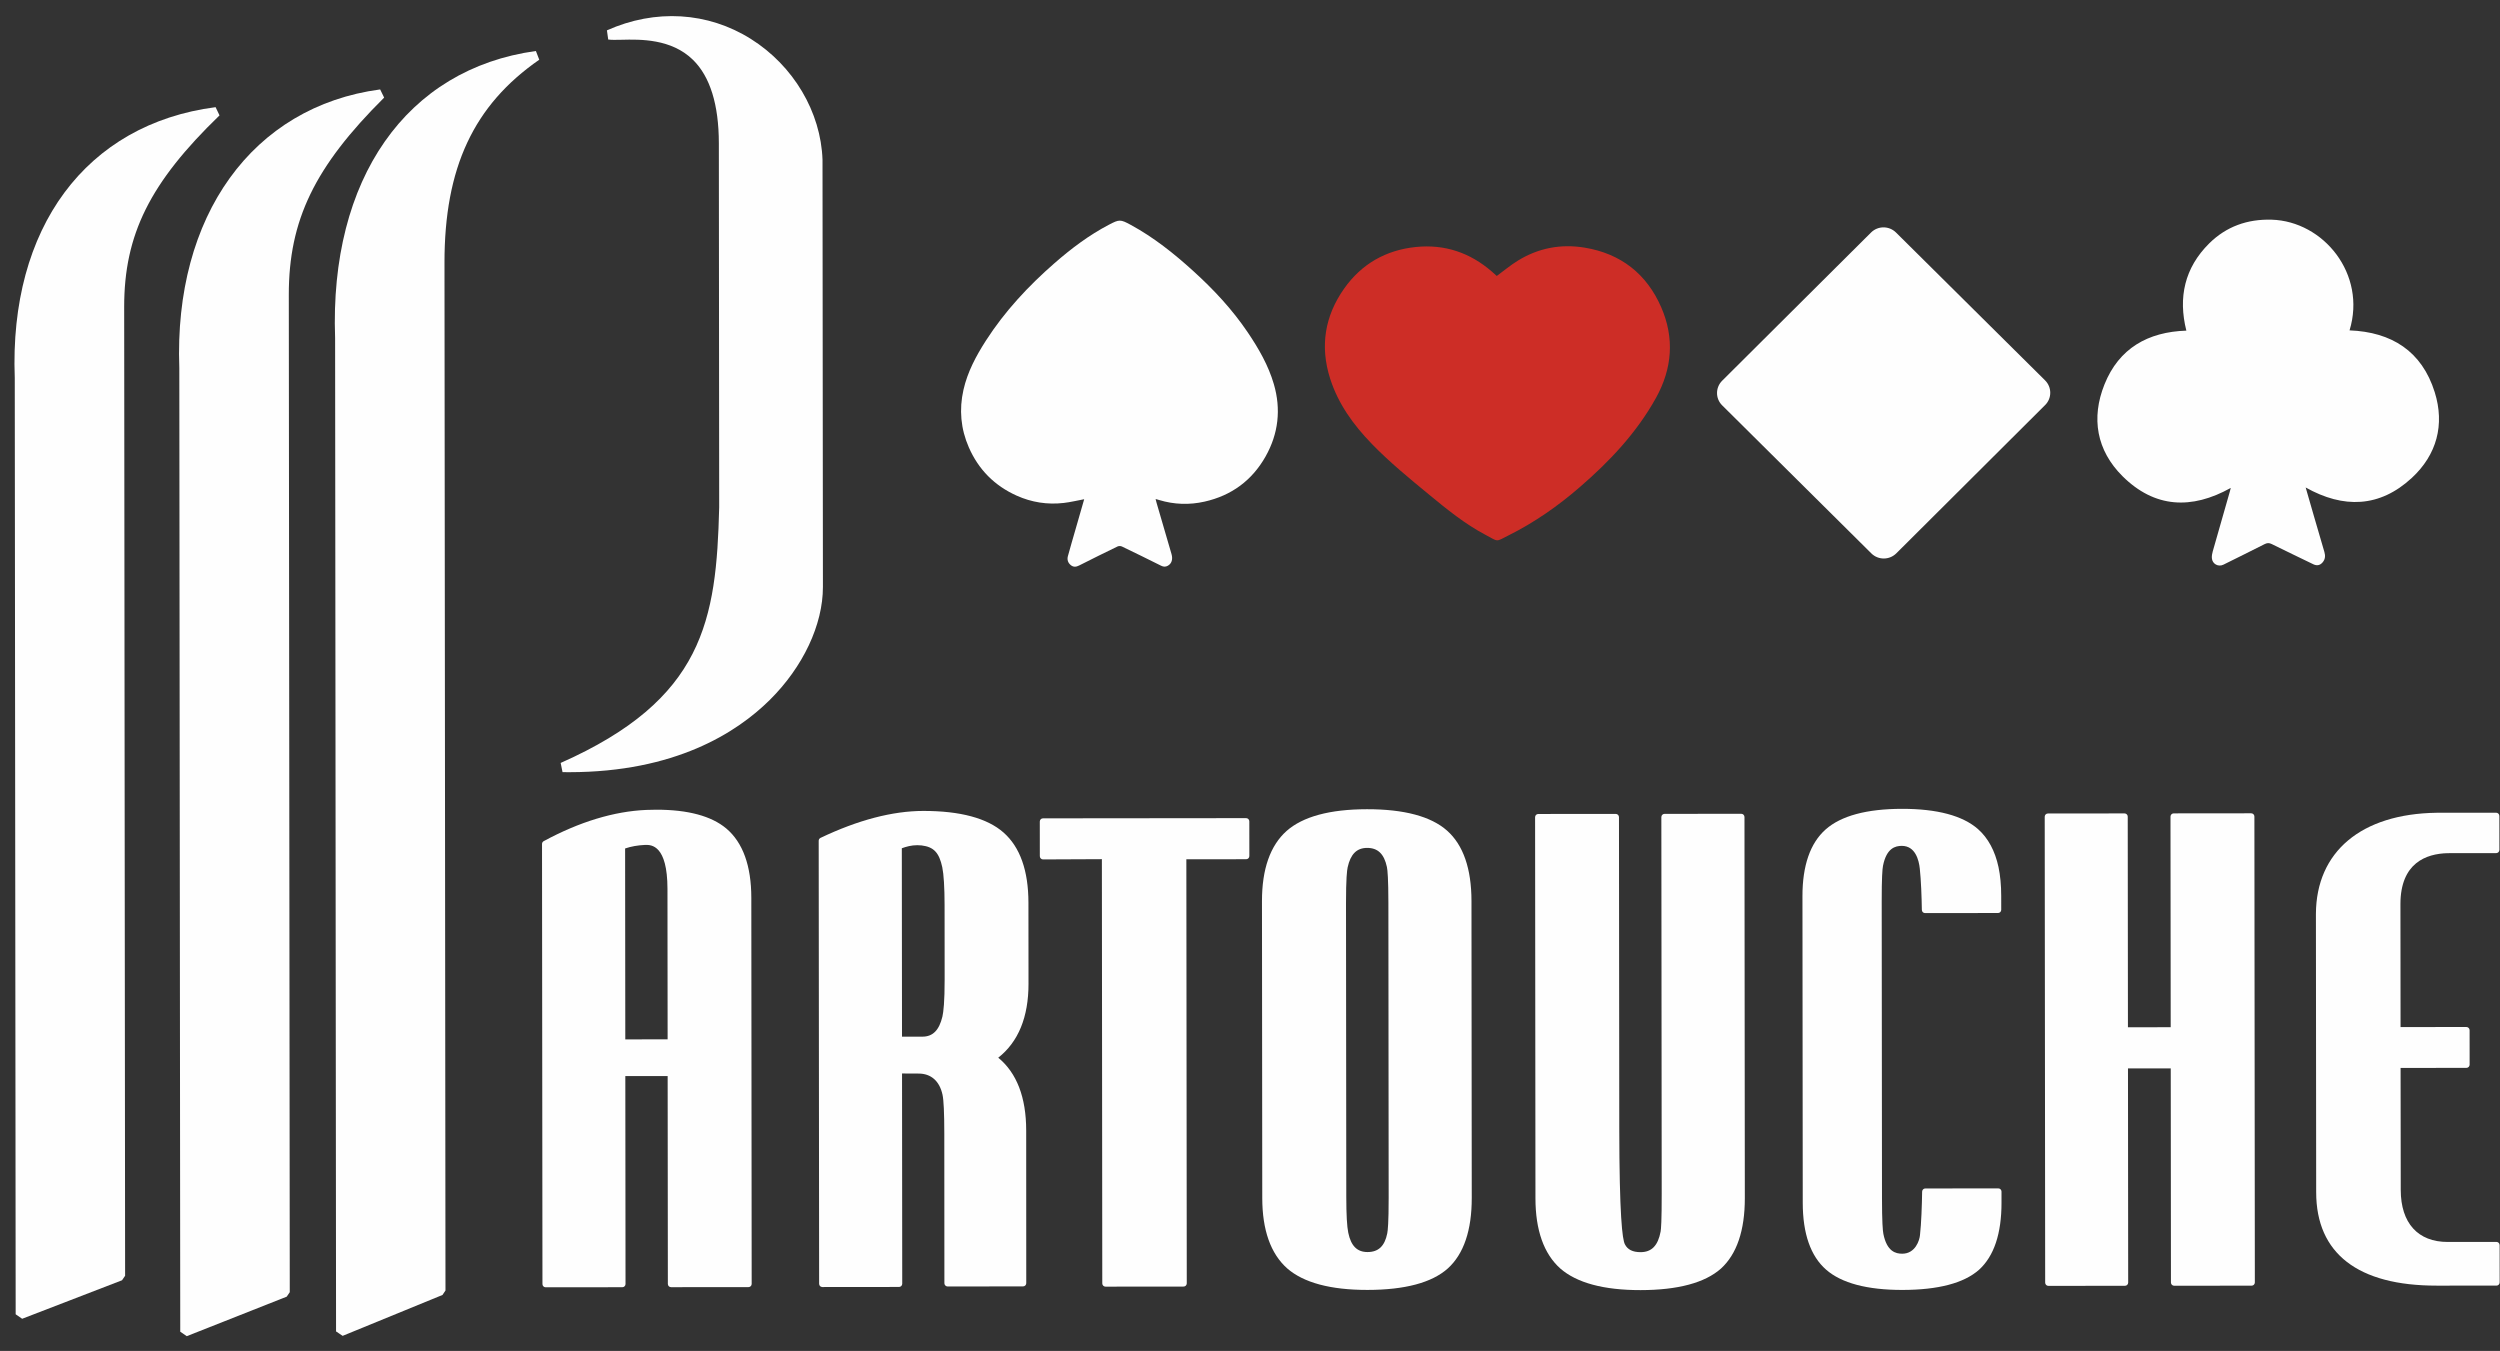 <svg width="161" height="87" viewBox="0 0 161 87" fill="none" xmlns="http://www.w3.org/2000/svg">
<rect x="0" y="0" width="161" height="87" fill="#333333" stroke="none"/>
<g id="logo">
<g id="t">
<path id="f1" fill-rule="evenodd" clip-rule="evenodd" d="M42.273 52.145C44.3 52.144 45.814 52.55 46.773 53.355C47.84 54.255 48.383 55.756 48.385 57.816L48.408 82.683C48.409 82.797 48.316 82.89 48.203 82.89L43.216 82.894C43.102 82.895 43.01 82.802 43.01 82.688L42.997 69.298L40.271 69.3L40.284 82.691C40.284 82.805 40.192 82.897 40.079 82.897L35.139 82.902C35.026 82.902 34.934 82.81 34.934 82.696L34.906 54.352C34.906 54.276 34.948 54.206 35.014 54.17C37.318 52.924 39.541 52.248 41.622 52.159C41.845 52.15 42.062 52.146 42.273 52.145ZM42.995 66.934L42.985 57.239C42.983 54.411 41.934 54.412 41.589 54.412L41.537 54.413C41.062 54.435 40.632 54.512 40.257 54.642L40.269 66.936L42.995 66.934Z" fill="#FEFEFE"/>
<path id="f3" fill-rule="evenodd" clip-rule="evenodd" d="M82.855 53.515C83.903 52.587 85.645 52.116 88.033 52.114C90.42 52.111 92.154 52.574 93.187 53.489C94.231 54.412 94.761 55.936 94.763 58.02L94.781 77.149C94.783 79.233 94.264 80.761 93.237 81.69C92.214 82.605 90.473 83.069 88.063 83.071C85.69 83.073 83.951 82.607 82.893 81.683C81.831 80.737 81.292 79.216 81.29 77.162L81.271 58.033C81.269 55.974 81.802 54.454 82.855 53.515ZM86.788 55.858C86.748 56.044 86.681 56.592 86.683 58.163L86.701 77.081C86.702 78.222 86.745 78.998 86.829 79.391C87.005 80.238 87.399 80.632 88.07 80.632C88.772 80.631 89.176 80.249 89.339 79.428C89.374 79.261 89.431 78.74 89.43 77.114L89.412 58.141C89.41 56.599 89.359 56.035 89.317 55.833C89.137 54.995 88.733 54.604 88.045 54.605C87.376 54.605 86.976 55.004 86.788 55.858Z" fill="#FEFEFE"/>
<path id="f5" d="M112.138 52.408L107.196 52.413C107.082 52.413 106.991 52.505 106.991 52.619L107.014 76.858C107.016 78.641 106.971 79.157 106.945 79.305C106.777 80.215 106.367 80.638 105.654 80.639C105.145 80.639 104.815 80.474 104.644 80.134C104.479 79.829 104.287 78.287 104.281 72.641L104.262 52.622C104.262 52.508 104.169 52.416 104.056 52.416L99.065 52.42C98.951 52.42 98.859 52.513 98.86 52.627L98.883 77.173C98.885 79.225 99.424 80.745 100.483 81.691C101.544 82.618 103.283 83.086 105.651 83.083C108.052 83.081 109.793 82.615 110.827 81.699C111.851 80.766 112.369 79.239 112.367 77.16L112.344 52.614C112.343 52.5 112.251 52.408 112.138 52.408Z" fill="#FEFEFE"/>
<path id="f7" d="M144.977 52.376L139.986 52.381C139.872 52.381 139.78 52.474 139.78 52.588L139.793 66.153L137.039 66.156L137.026 52.59C137.026 52.476 136.934 52.384 136.821 52.384L131.885 52.389C131.772 52.389 131.68 52.481 131.68 52.595L131.709 82.603C131.709 82.717 131.801 82.81 131.914 82.81L136.85 82.805C136.963 82.805 137.055 82.712 137.055 82.598L137.042 68.806L139.796 68.803L139.809 82.595C139.809 82.709 139.901 82.802 140.015 82.802L145.006 82.797C145.12 82.797 145.212 82.704 145.212 82.59L145.183 52.583C145.183 52.468 145.091 52.376 144.977 52.376Z" fill="#FEFEFE"/>
<path id="f9" fill-rule="evenodd" clip-rule="evenodd" d="M52.842 53.959C55.252 52.81 57.48 52.226 59.464 52.224C61.841 52.222 63.579 52.69 64.628 53.615C65.69 54.549 66.229 56.068 66.231 58.127L66.236 63.351C66.238 65.496 65.583 67.097 64.287 68.116C65.48 69.095 66.085 70.669 66.087 72.8L66.091 82.638C66.091 82.752 65.999 82.844 65.886 82.844L61.025 82.849C60.971 82.849 60.918 82.827 60.88 82.788C60.841 82.75 60.819 82.697 60.819 82.642L60.813 72.998C60.812 71.67 60.773 70.83 60.698 70.5C60.508 69.621 59.96 69.137 59.157 69.138L59.057 69.137C58.906 69.135 58.604 69.132 58.183 69.133L58.091 69.133L58.104 82.673C58.104 82.787 58.012 82.88 57.899 82.88L52.958 82.885C52.844 82.885 52.752 82.793 52.752 82.678L52.724 54.146C52.724 54.066 52.77 53.994 52.842 53.959ZM60.835 63.066L60.831 58.281C60.829 57.151 60.778 56.308 60.682 55.846C60.479 54.907 60.131 54.541 59.355 54.446C59.258 54.435 59.165 54.43 59.074 54.43C58.692 54.431 58.359 54.524 58.077 54.628L58.089 66.762L59.34 66.76L59.407 66.761C60.073 66.76 60.482 66.348 60.692 65.465C60.758 65.171 60.837 64.516 60.835 63.066Z" fill="#FEFEFE"/>
<path id="f11" d="M157.63 54.944L160.756 54.941C160.869 54.941 160.961 54.848 160.961 54.734L160.959 52.545C160.959 52.431 160.866 52.339 160.753 52.339L156.914 52.342C152.066 52.412 149.163 54.847 149.145 58.856L149.162 76.79C149.166 80.724 151.85 82.8 156.925 82.795L160.773 82.794C160.827 82.794 160.88 82.772 160.918 82.734C160.957 82.695 160.978 82.643 160.978 82.588L160.976 80.185C160.976 80.071 160.884 79.978 160.77 79.979L157.633 79.982C155.713 79.984 154.611 78.765 154.608 76.638L154.598 68.775L158.839 68.771C158.952 68.771 159.044 68.678 159.044 68.564L159.042 66.346C159.042 66.232 158.95 66.139 158.836 66.139L154.596 66.143L154.588 58.214C154.593 55.572 156.245 54.977 157.63 54.944Z" fill="#FEFEFE"/>
<path id="f13" d="M80.251 52.688L67.168 52.701C67.055 52.701 66.963 52.793 66.963 52.907L66.965 55.141C66.965 55.196 66.987 55.248 67.026 55.287C67.064 55.325 67.117 55.347 67.171 55.347L67.172 55.347L70.961 55.33L70.987 82.654C70.987 82.767 71.079 82.86 71.193 82.86L76.223 82.855C76.277 82.855 76.33 82.833 76.368 82.795C76.406 82.756 76.428 82.703 76.428 82.648L76.401 55.338L80.253 55.334C80.367 55.334 80.459 55.242 80.458 55.128L80.456 52.894C80.456 52.78 80.364 52.688 80.251 52.688Z" fill="#FEFEFE"/>
<path id="f15" d="M127.383 53.394C126.396 52.526 124.749 52.087 122.488 52.089C120.217 52.091 118.563 52.538 117.571 53.416C116.578 54.296 116.076 55.744 116.078 57.718L116.097 77.469C116.099 79.449 116.604 80.893 117.599 81.764C118.591 82.634 120.246 83.074 122.518 83.072C124.824 83.07 126.484 82.632 127.451 81.771C128.413 80.898 128.899 79.445 128.897 77.452L128.897 76.739C128.897 76.625 128.805 76.532 128.692 76.532L123.989 76.537C123.877 76.537 123.786 76.628 123.785 76.741C123.774 77.577 123.731 78.811 123.647 79.54C123.622 79.856 123.358 80.738 122.504 80.739C122.09 80.739 121.515 80.607 121.288 79.456C121.249 79.25 121.201 78.683 121.2 77.156L121.182 58.057C121.18 56.517 121.226 55.958 121.265 55.76C121.491 54.608 122.065 54.475 122.478 54.474C123.35 54.474 123.578 55.393 123.635 55.942C123.715 56.67 123.756 57.792 123.767 58.599C123.769 58.712 123.86 58.803 123.972 58.803L128.675 58.798C128.788 58.798 128.879 58.706 128.879 58.592L128.878 57.701C128.878 57.015 128.819 56.39 128.704 55.841C128.479 54.794 128.035 53.971 127.383 53.394Z" fill="#FEFEFE"/>
</g>
<g id="p">
<path id="f17" d="M14.137 7.431L13.884 6.901C5.539 7.987 0.584 14.671 0.951 24.344L1.009 84.64L1.427 84.929L7.859 82.449L8.057 82.16L7.997 19.769C7.993 15.104 9.657 11.76 14.137 7.431Z" fill="#FEFEFE"/>
<path id="f20" d="M24.482 5.759C16.263 6.857 11.187 13.9 11.548 23.702L11.608 85.762L12.028 86.05L18.465 83.505L18.661 83.217L18.599 18.991C18.594 14.182 20.258 10.739 24.739 6.286L24.482 5.759Z" fill="#FEFEFE"/>
<path id="f24" d="M21.581 21.776L21.642 85.744L22.067 86.029L28.497 83.395L28.689 83.108L28.625 16.918C28.619 10.807 30.501 6.775 34.728 3.846L34.511 3.284C26.168 4.435 21.213 11.52 21.581 21.776Z" fill="#FEFEFE"/>
<path id="f22" d="M48.36 2.51C45.581 0.763 42.201 0.561 39.086 1.955L39.169 2.545C39.38 2.576 39.665 2.568 40.028 2.561C41.227 2.532 43.233 2.486 44.629 3.855C45.731 4.935 46.291 6.742 46.294 9.223L46.316 32.661C46.135 39.956 45.326 45.044 36.107 49.133L36.227 49.726C36.379 49.728 36.529 49.729 36.68 49.729C43.445 49.722 47.42 47.21 49.574 45.076C51.719 42.951 52.999 40.23 52.996 37.797L52.97 10.293C52.867 7.215 51.101 4.233 48.36 2.51Z" fill="#FEFEFE"/>
</g>
<g id="Group">
<path id="f26" d="M156.796 25.256C155.969 22.613 154.018 21.381 151.311 21.276C152.418 17.65 149.631 14.244 146.291 14.148C144.737 14.102 143.371 14.586 142.27 15.678C140.69 17.246 140.264 19.155 140.801 21.293C138.332 21.372 136.46 22.429 135.528 24.757C134.658 26.926 135.022 29.006 136.687 30.664C138.755 32.722 141.138 32.831 143.661 31.422C143.642 31.5 143.628 31.566 143.609 31.629C143.239 32.924 142.866 34.217 142.5 35.512C142.46 35.65 142.434 35.802 142.444 35.943C142.471 36.318 142.856 36.529 143.187 36.365C144.072 35.926 144.958 35.491 145.838 35.043C146.002 34.959 146.132 34.954 146.298 35.036C147.189 35.477 148.085 35.907 148.981 36.34C149.218 36.454 149.423 36.406 149.589 36.201C149.749 36.003 149.76 35.785 149.691 35.548C149.462 34.773 149.236 33.996 149.011 33.219C148.835 32.613 148.661 32.006 148.485 31.394C150.918 32.759 153.248 32.694 155.321 30.777C156.928 29.289 157.452 27.355 156.796 25.256Z" fill="#FEFEFE"/>
<path id="f28" d="M82.036 24.739C81.683 23.529 81.056 22.443 80.355 21.405C79.357 19.926 78.149 18.633 76.832 17.441C75.595 16.319 74.295 15.283 72.822 14.483C72.151 14.118 72.081 14.123 71.41 14.475C70.138 15.141 68.999 15.998 67.919 16.94C66.23 18.414 64.711 20.042 63.493 21.935C62.861 22.919 62.31 23.947 62.048 25.101C61.759 26.374 61.871 27.622 62.394 28.814C63.019 30.241 64.05 31.28 65.472 31.919C66.441 32.354 67.455 32.511 68.505 32.39C68.938 32.34 69.364 32.235 69.822 32.15C69.637 32.79 69.454 33.426 69.272 34.062C69.104 34.646 68.932 35.228 68.773 35.814C68.711 36.041 68.773 36.244 68.961 36.396C69.135 36.536 69.307 36.514 69.502 36.415C70.32 35.999 71.143 35.593 71.969 35.193C72.046 35.156 72.172 35.156 72.249 35.193C73.094 35.599 73.937 36.013 74.777 36.433C74.93 36.51 75.067 36.514 75.211 36.432C75.457 36.293 75.543 36.019 75.445 35.681C75.126 34.582 74.804 33.484 74.484 32.385C74.462 32.309 74.444 32.232 74.42 32.14C74.471 32.151 74.492 32.154 74.511 32.16C74.558 32.173 74.604 32.188 74.651 32.202C75.617 32.494 76.596 32.526 77.577 32.304C79.306 31.913 80.63 30.944 81.503 29.397C82.332 27.929 82.508 26.357 82.036 24.739Z" fill="#FEFEFE"/>
<path id="f30" d="M106.985 19.794C106.05 17.641 104.381 16.332 102.05 15.948C100.518 15.695 99.069 15.971 97.743 16.79C97.278 17.077 96.855 17.432 96.392 17.772C96.402 17.777 96.395 17.775 96.39 17.77C96.286 17.678 96.183 17.584 96.078 17.492C94.668 16.267 93.027 15.716 91.178 15.907C89.254 16.105 87.681 16.996 86.558 18.591C85.314 20.358 85.001 22.303 85.657 24.37C86.177 26.01 87.163 27.367 88.346 28.587C89.488 29.766 90.758 30.803 92.022 31.845C93.173 32.794 94.333 33.738 95.656 34.438C96.549 34.91 96.283 34.912 97.175 34.466C98.828 33.64 100.334 32.586 101.73 31.378C103.661 29.711 105.397 27.875 106.649 25.618C107.698 23.725 107.84 21.761 106.985 19.794Z" fill="#CD2D26"/>
<path id="f32" d="M120.517 35.641C120.961 36.078 121.672 36.077 122.118 35.639L131.707 26.085C132.147 25.648 132.146 24.938 131.705 24.498L122.098 14.97C121.652 14.533 120.94 14.534 120.497 14.972L110.907 24.518C110.466 24.959 110.467 25.669 110.908 26.105L120.517 35.641Z" fill="#FEFEFE"/>
</g>
</g>
</svg>
